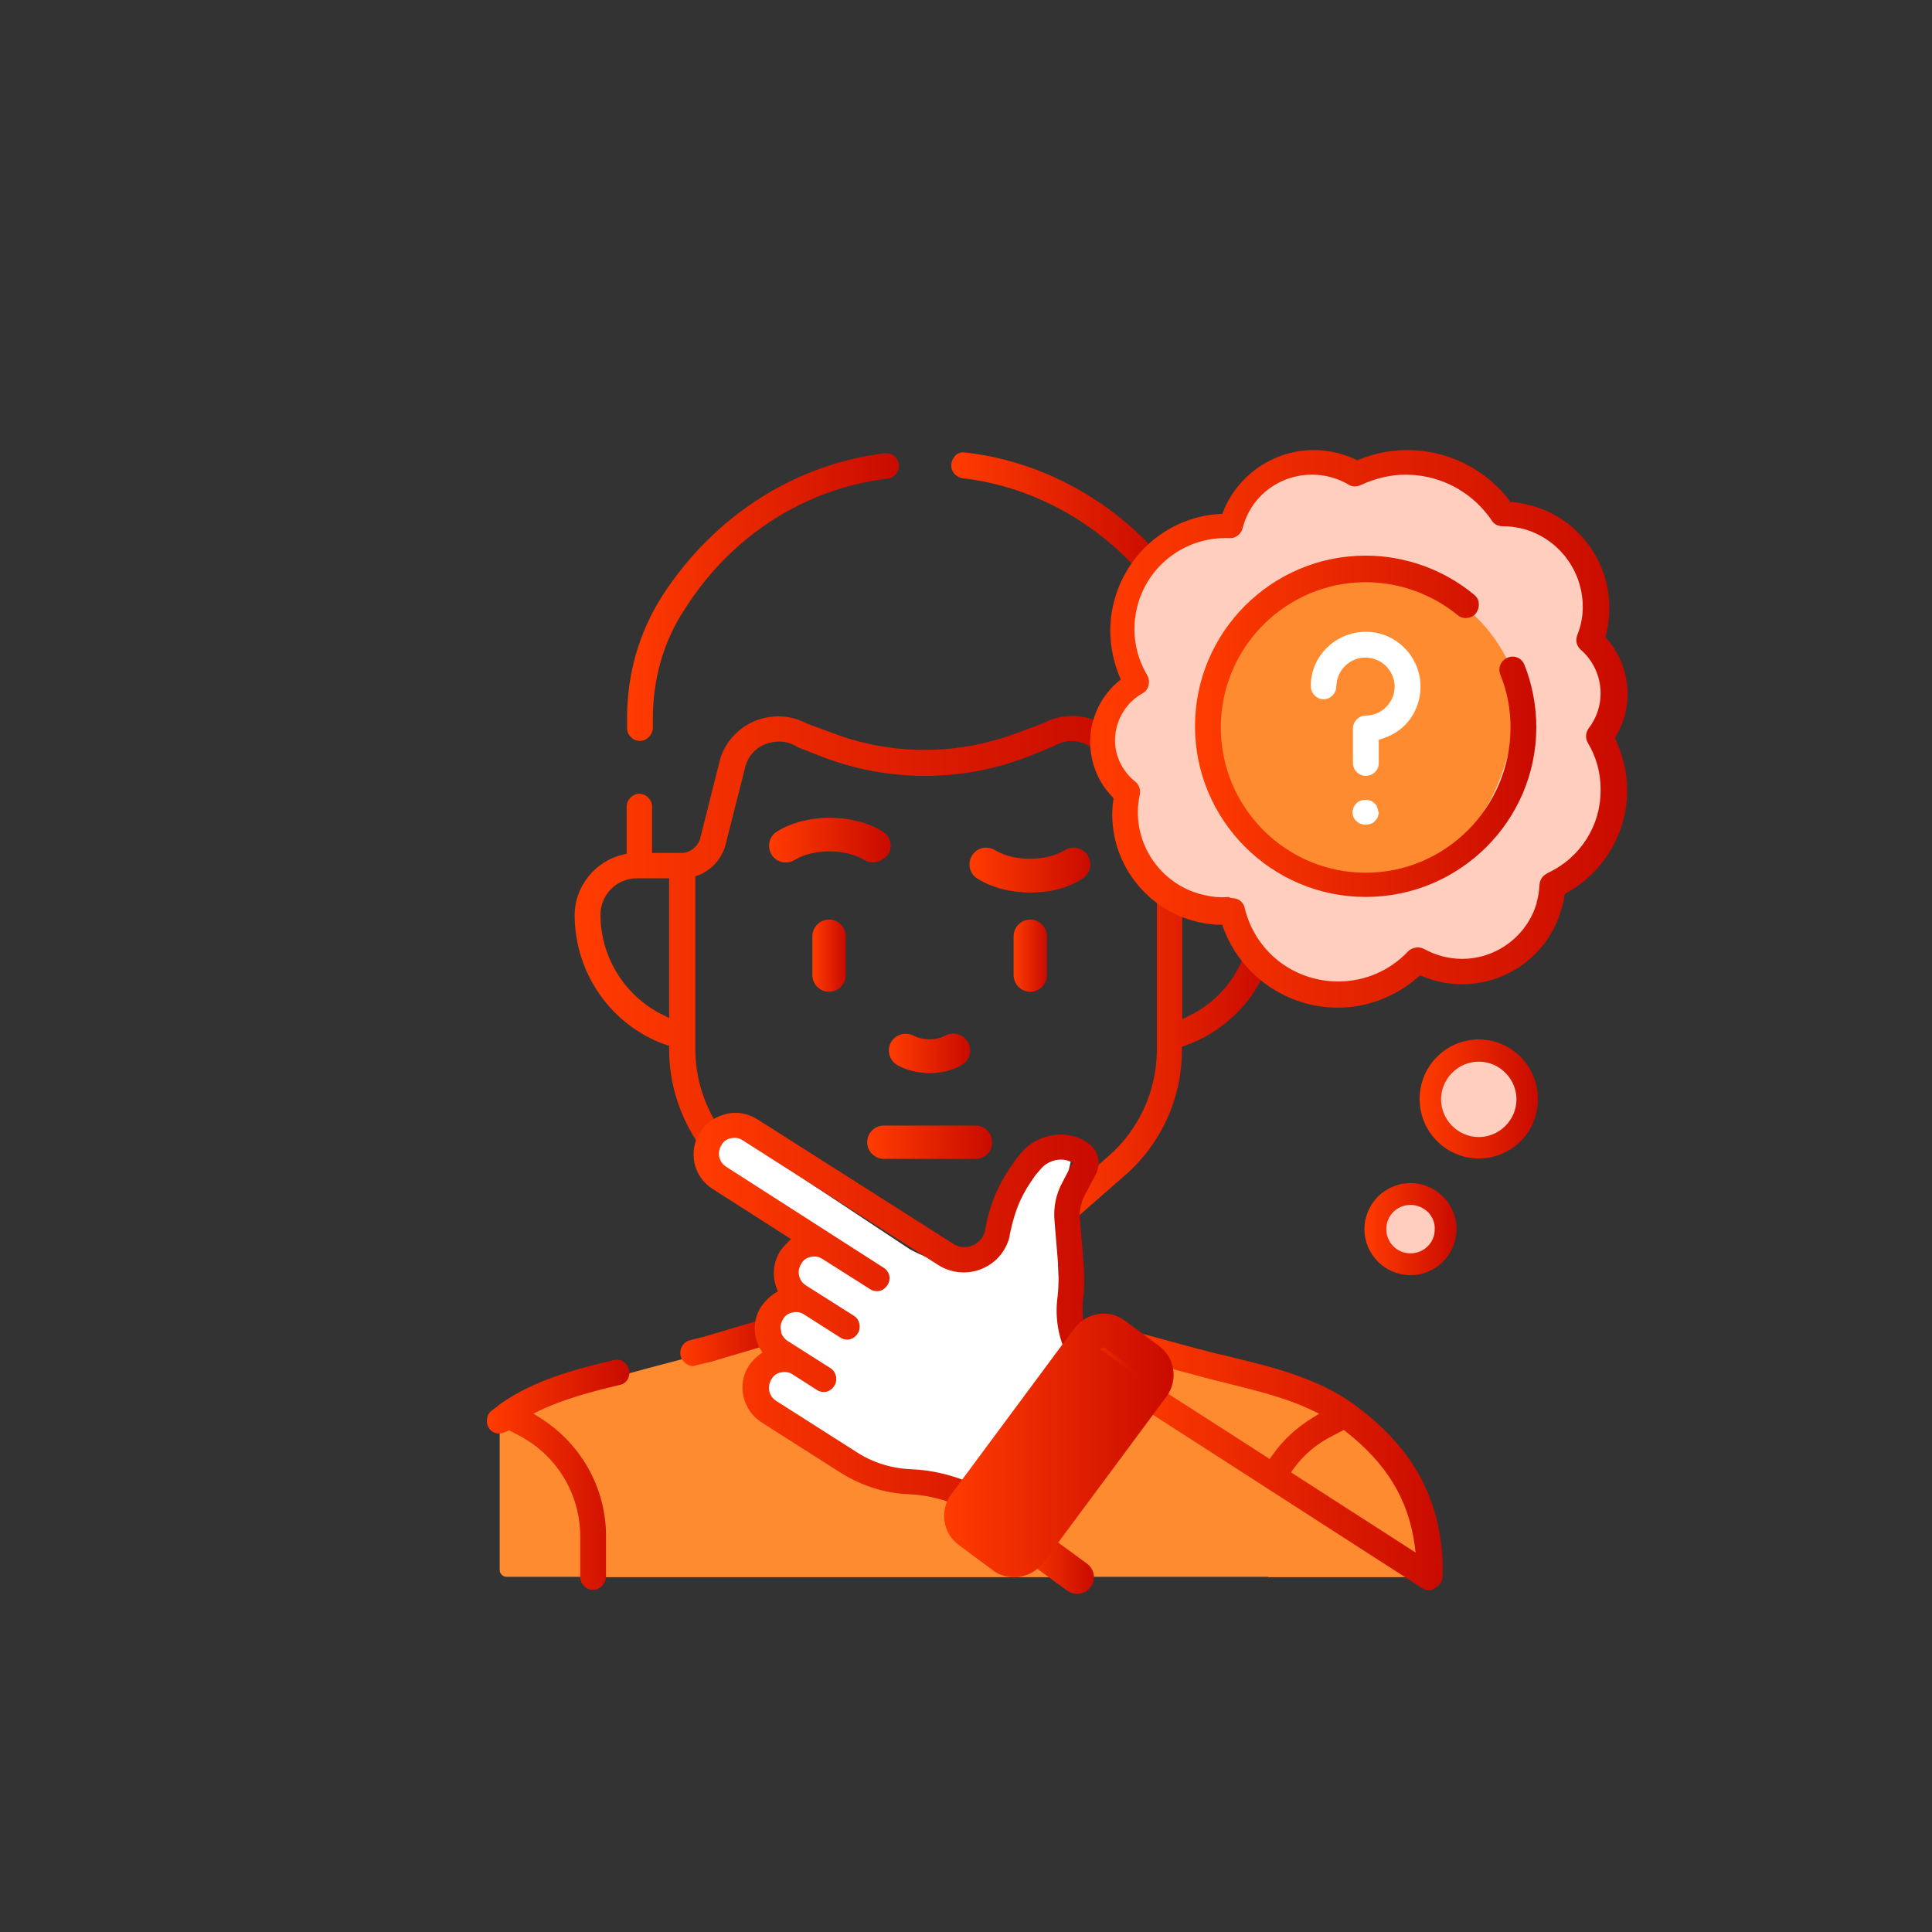 <?xml version="1.0" encoding="utf-8"?>
<!-- Generator: Adobe Illustrator 27.9.3, SVG Export Plug-In . SVG Version: 9.03 Build 53313)  -->
<svg version="1.1" id="Capa_1" xmlns="http://www.w3.org/2000/svg" xmlns:xlink="http://www.w3.org/1999/xlink" x="0px" y="0px"
	 viewBox="0 0 486.8 486.8" style="enable-background:new 0 0 486.8 486.8;" xml:space="preserve">
<rect x="0" y="0" width="486.8" height="486.8" fill="#333333" stroke="none"/>
<style type="text/css">
	.st0{fill:#FF8B30;}
	.st1{fill:#FFFFFF;}
	.st2{fill:url(#SVGID_1_);}
	.st3{fill:#FFCEBF;}
	.st4{fill:url(#SVGID_00000100356623760274338830000016458811335103392149_);}
	.st5{fill:url(#SVGID_00000081617926698150899180000013307538703838541758_);}
	.st6{fill:url(#SVGID_00000173857783021874267410000003702977528318331046_);}
	.st7{fill:url(#SVGID_00000084521990721228771120000005200345802605876408_);}
	.st8{fill:url(#SVGID_00000054245010314814585160000016856444355889645193_);}
	.st9{fill:url(#SVGID_00000010286549127131732390000010949264418773133246_);}
	.st10{fill:url(#SVGID_00000181795899594011043450000011154172318281889182_);}
	.st11{fill:url(#SVGID_00000078045079397644639170000004292319151870539413_);}
	.st12{fill:url(#SVGID_00000122686227951426257840000002733579087657684106_);}
	.st13{fill:url(#SVGID_00000163031288396724704280000004873149312929942936_);}
	.st14{fill:url(#SVGID_00000036222601056492953390000008265823645708569249_);}
	.st15{fill:url(#SVGID_00000049921056699628980660000006550986490247158696_);}
	.st16{fill:url(#SVGID_00000098908853352483646950000010247758130314803615_);}
	.st17{fill:url(#SVGID_00000183950938283943935760000012466585732319126162_);}
	.st18{fill:url(#SVGID_00000181085524138559162460000008035498646428096394_);}
	.st19{fill:url(#SVGID_00000088108058807824253910000003475983386179212674_);}
	.st20{fill:url(#SVGID_00000116957253026655902250000015031956358445152642_);}
	.st21{fill:url(#SVGID_00000090260097714767122490000005884418683657394104_);}
	.st22{fill:url(#SVGID_00000109746705191029112320000017512353735547037095_);}
	.st23{fill:url(#SVGID_00000173151828918166132650000005403833491293331869_);}
</style>
<path class="st0" d="M339.4,357.1c-0.2-0.2-0.4-0.3-0.6-0.5c-0.1-0.1-0.3-0.2-0.4-0.3c-10.4-7.3-23.5-9.4-35.6-12.5
	c-4.8-1.2-18.8-4.6-23.6-5.9l-14.3,6.2l-70.9-7l-16.1,3.8c-4.9,1.3-9.7,2.5-14.5,3.8c-11.4,3.1-23.2,6.3-33.6,10.6l-0.2-0.1
	c-0.7,0.4-1.3,0.9-1.9,1.3c-0.3,0.3-0.7,0.6-1.1,0.9c-0.5,0.3-0.7,0.8-0.7,1.3v36.9c0,0.9,0.8,1.7,1.7,1.7h23.3l0.2,0.1h120.1
	l0.3-0.1h48.1v0.1h38.8c0.9,0,1.7-0.8,1.7-1.7V394C359.4,378,352.5,366.6,339.4,357.1z"/>
<g>
	<path class="st1" d="M281,353.2l-2.1,2.6l-22.7,28.1l-8.1-5.2c-2.8-1.8-5.9-3.2-9.1-4.2s-6.5-1.6-9.9-1.7
		c-5.5-0.2-10.9-1.9-15.5-4.8l-20.1-12.8c-2.1-1.4-3.3-3.7-3.3-6c0-0.1,0-0.2,0-0.2s1-2.1,1.5-3c0.1-0.2,2.6-1.7,3.6-2.2
		c1,0.5,3.7-2,5.9-0.6l-4.6-2.9c-2.1-1.4-3.3-3.8-3.3-6.2c0-0.1,0,0.1,0,0c0.2-1.2,3-1.6,3.5-2.6c0.1-0.2-0.2-0.3,0.8-0.7
		c0,0,4.4-3.9,6.6-2.5l-2.9-1.9c-2.1-1.4-3.3-3.7-3.3-6c0-0.1,0-0.2,0-0.2c0-1,1.6-1.7,2.1-2.6c0.1-0.2,1.4-1.6,2.4-2.1
		c0,0,4.4-2.4,6.5-1l-28-17.8c-2.1-1.4-3.3-3.7-3.3-6c0-1.1,0.3-2.2,0.8-3.3c2.8-2.5,4.6-3.2,5.8-2.4l45,29.8
		c13.5,7.2,19.2,1.8,19.2,1.7c0.1-0.5,1.6-3,1.7-3.4c0.4-0.7,0.7-1.5,0.9-2.4v-0.1c0.3-1.3,0.5-2.4,0.8-3.5
		c1.4-5.1,3.2-8.5,6.2-12.7c0.6-0.8,1.6-2.2,2.8-3.1c0.9-0.7,1.9-1.2,2.9-1.6c3.6,0,6,0.1,6.5,0.4c0.3,0.2-4.2,16.5-4,19.2
		c0,0,0.8,21.6,0.9,23.2c0.6,6.9,3.1,10.5,9.1,14.3L281,353.2z"/>
</g>
<linearGradient id="SVGID_1_" gradientUnits="userSpaceOnUse" x1="268" y1="701.528" x2="290.184" y2="701.528" gradientTransform="matrix(1 0 0 1 0 -354.614)">
	<stop  offset="0" style="stop-color:#FF3C00"/>
	<stop  offset="1" style="stop-color:#C90B00"/>
</linearGradient>
<path class="st2" d="M289.2,350.9l-4.6,6.2c0.1-1.7-0.7-3.4-2.2-4.5l-9.1-6.7c-1.6-1.2-3.6-1.4-5.3-0.7l4.8-6.5
	c1.6-2.2,4.7-2.6,6.9-1l8.4,6.2C290.4,345.6,290.9,348.7,289.2,350.9z"/>
<g>
	<g>
		<path class="st3" d="M381,130.9c-0.5-0.1-1-0.1-1.5-0.1s-1-0.3-1.4-0.7c-0.5-0.7-1-1.4-1.6-2.1c-5.3-6.2-13.3-10.2-22.2-10.2
			c-4.3,0-8.4,0.9-12,2.6c-0.5,0.2-1.1,0.2-1.5-0.1c-1.4-0.7-2.8-1.3-4.4-1.8c-1.8-0.5-3.7-0.8-5.7-0.8c-9.5,0-17.5,6.2-20.3,14.8
			c-0.2,0.7-0.9,1.2-1.6,1.2c-12,0-22.8,8.2-25.5,20.4c-1.4,6.2-0.4,12.4,2.3,17.6c0.4,0.8,0.2,1.7-0.5,2.2
			c-3.4,2.3-5.9,5.8-6.9,10.1c-1.4,6.1,0.8,12.2,5.2,16c0.4,0.4,0.6,1,0.5,1.6c-0.7,3.7-0.5,7.3,0.5,10.7
			c11.3,14.6,33.9,18.4,46.8,18.4c36.7,0,59.9-19,59.9-55.7C391,166.2,391,142.5,381,130.9z"/>
		<path class="st3" d="M403.5,185.8c-0.4,0.5-0.4,1.2-0.1,1.7c2,3.7,3.2,7.9,3.2,12.4c0,9.9-5.5,18.5-13.7,22.9
			c-0.2,0.1-0.6,0.3-1,0.5c-0.5,0.3-0.9,0.8-0.9,1.3c-0.1,1.5-0.4,2.9-0.8,4.3l0,0c-2.8,9.5-11.5,16.4-21.9,16.4
			c-3.6,0-7.1-0.9-10.1-2.4c-0.6-0.3-1.4-0.2-1.9,0.3c-4.9,4.8-11.7,7.7-19.1,7.7c-12.5,0-23-8.3-26.4-19.6
			c-0.2-0.7-0.9-1.2-1.7-1.2c-2.2,0.1-4.4-0.1-6.6-0.6c-9.1-2-15.9-8.9-18.2-17.3c10.2,6.3,22.2,9.9,35,9.9
			c36.8,0,66.7-30.2,66.5-66.9c-0.1-8.6-1.8-16.9-4.8-24.4c1.2,0.1,2.3,0.3,3.5,0.6c10.1,2.6,17.6,11.8,17.6,22.7
			c0,2.6-0.4,5-1.2,7.3c-0.2,0.6,0,1.3,0.4,1.7c3.3,3.2,5.3,7.7,5.3,12.6C406.6,179.5,405.5,183,403.5,185.8z"/>
		<path class="st0" d="M382.9,175c-5.9,46.8-30.4,46.2-51.9,46.2c-15.5-5.4-26.6-20.1-26.6-37.4c0-21.9,17.8-39.6,39.7-39.6
			C363.1,144.2,378.9,157.4,382.9,175z"/>
	</g>
	<path class="st3" d="M381.9,276.7c0,6.3-7.5,9.1-13.9,9.1c-3,0-5.3-3-7.4-6c-0.2-0.8-0.3-1.7-0.3-2.5c0-6.7,5.5-12.2,12.2-12.2
		c2.3,0,4.4,0.6,6.2,1.7C381.9,270.6,381.9,275.1,381.9,276.7z"/>
	<path class="st3" d="M384.8,277.2c0,6.7-5.5,12.2-12.2,12.2c-5.9,0-10.8-4.1-11.9-9.6c2,1.9,4.7,3,7.7,3c6.3,0,11.4-5.1,11.4-11.4
		c0-1.6-0.4-3.2-1-4.6C382.4,268.9,384.8,272.8,384.8,277.2z"/>
	<path class="st3" d="M361.9,308.8c0,4.3-4.3,7.2-8.7,7.2c-2.3,0-4.1-1.2-6.6-5.1c-0.1-0.4-0.1-0.8-0.1-1.2c0-4.9,4-8.8,8.9-8.8
		c1.4,0,2.7,0.3,3.9,0.9C361.9,304.8,361.9,307.4,361.9,308.8z"/>
	<path class="st3" d="M364.3,309.8c0,4.9-4,8.8-8.9,8.8c-4.5,0-8.2-3.3-8.8-7.7c1.4,1.6,3.5,2.5,5.8,2.5c4.3,0,7.9-3.5,7.9-7.8
		c0-1.4-0.4-2.7-1-3.8C362.3,303.3,364.3,306.3,364.3,309.8z"/>
</g>
<linearGradient id="SVGID_00000063607824243550734590000017572384288565618612_" gradientUnits="userSpaceOnUse" x1="239.678" y1="358.752" x2="292.187" y2="358.752" gradientTransform="matrix(1 0 0 -1 0 487.89)">
	<stop  offset="0" style="stop-color:#FF3C00"/>
	<stop  offset="1" style="stop-color:#C90B00"/>
</linearGradient>
<path style="fill:url(#SVGID_00000063607824243550734590000017572384288565618612_);" d="M239.7,116.9c-0.2,1.7,1,3.3,2.8,3.6
	c16.5,1.9,32.1,10,43.8,22.7c0.6,0.7,1.5,1.1,2.4,1.1c0.8,0,1.6-0.3,2.2-0.9c0.7-0.6,1-1.4,1.1-2.3c0-0.9-0.3-1.7-0.9-2.3
	c-12.7-13.9-29.7-22.7-47.9-24.8c-0.9-0.1-1.7,0.1-2.4,0.7C240.2,115.3,239.8,116.1,239.7,116.9z"/>
<linearGradient id="SVGID_00000077294493352981111890000017352861148365953431_" gradientUnits="userSpaceOnUse" x1="157.9" y1="337.44" x2="226.624" y2="337.44" gradientTransform="matrix(1 0 0 -1 0 487.89)">
	<stop  offset="0" style="stop-color:#FF3C00"/>
	<stop  offset="1" style="stop-color:#C90B00"/>
</linearGradient>
<path style="fill:url(#SVGID_00000077294493352981111890000017352861148365953431_);" d="M223.6,120.6c0.9-0.1,1.6-0.5,2.2-1.2
	c0.5-0.7,0.8-1.5,0.7-2.3c-0.1-0.9-0.5-1.6-1.2-2.2c-0.6-0.5-1.3-0.7-2-0.7c-0.1,0-0.3,0-0.4,0c-22.7,2.8-43.1,15.9-56,35.9
	c-5.9,9.2-8.9,19.8-8.9,30.9v2.5c0,1.7,1.5,3.2,3.2,3.2s3.2-1.5,3.3-3.2V181c0-9.9,2.7-19.4,7.9-27.3
	C184,135.2,202.7,123.1,223.6,120.6z"/>
<linearGradient id="SVGID_00000074435567525714712680000015750419153448792758_" gradientUnits="userSpaceOnUse" x1="266.203" y1="222.49" x2="319.911" y2="222.49" gradientTransform="matrix(1 0 0 -1 0 487.89)">
	<stop  offset="0" style="stop-color:#FF3C00"/>
	<stop  offset="1" style="stop-color:#C90B00"/>
</linearGradient>
<path style="fill:url(#SVGID_00000074435567525714712680000015750419153448792758_);" d="M279.3,291.3l-12,10.5
	c-1.3,1.2-1.5,3.2-0.3,4.6c0.6,0.6,1.5,1,2.4,1c0.8,0,1.5-0.3,2-0.7l12-10.5c9.1-7.9,14.4-19.4,14.4-31.5v-1l0.7-0.2
	c9.7-3.4,17.3-10.8,21-20.4c0.3-0.8,0.3-1.7,0-2.5s-1-1.4-1.8-1.7l0,0c-0.8-0.3-1.7-0.3-2.5,0s-1.4,1-1.7,1.8
	c-2.6,6.8-7.6,12.3-14.2,15.4l-1.4,0.7v-30.2c0-1.7-1.5-3.2-3.2-3.2s-3.2,1.5-3.2,3.2v34.2c0,0.2,0,0.4,0,0.7v0.1v3.1
	C291.4,274.9,287,284.6,279.3,291.3z"/>
<linearGradient id="SVGID_00000005247408682148945940000017871735772281576864_" gradientUnits="userSpaceOnUse" x1="144.8" y1="252.646" x2="280.603" y2="252.646" gradientTransform="matrix(1 0 0 -1 0 487.89)">
	<stop  offset="0" style="stop-color:#FF3C00"/>
	<stop  offset="1" style="stop-color:#C90B00"/>
</linearGradient>
<path style="fill:url(#SVGID_00000005247408682148945940000017871735772281576864_);" d="M265.3,188.1c0,0,0.1,0,0.1-0.1l0.9-0.4
	c2.8-1.4,6.2-1.1,8.8,0.8c0.7,0.5,1.6,0.6,2.4,0.5c0.9-0.2,1.6-0.6,2.1-1.3c1-1.5,0.6-3.5-0.8-4.5c-4.4-3.1-10.4-3.6-15.2-1.2
	l-0.9,0.4l-6.2,2.3c-15.2,5.8-31.9,5.8-47,0l-6.2-2.3l-0.6-0.3c-3.9-1.9-8.5-2-12.6-0.3c-4,1.7-7.1,5-8.5,9.1c0,0.1-0.1,0.2-0.1,0.3
	l-5.2,20.6c-0.8,1.9-2.6,3.2-4.5,3.2h-7.5v-11.7c0-1.7-1.5-3.2-3.2-3.2s-3.2,1.5-3.2,3.2v11.9l-0.8,0.2c-7.1,1.6-12.3,8-12.3,15.3
	c0,14.7,9.3,27.9,23.1,32.7l0.7,0.2v1c0,8.6,2.7,17,7.7,24.2c0.6,0.9,1.6,1.4,2.7,1.4c0.6,0,1.3-0.3,1.9-0.7c1.4-1,1.8-3.1,0.8-4.5
	c-4.2-6.1-6.5-13.2-6.5-20.5v-3.2c0-0.2,0-0.5,0-0.7v-0.1v-39.6l0.6-0.2c3.2-1.2,5.7-3.8,6.8-7c0-0.1,0.1-0.2,0.1-0.3l5.2-20.5
	c0.8-2.5,2.5-4.3,4.9-5.3c2.5-0.9,5-0.9,7.2,0.2l0.7,0.4c0.1,0,0.1,0,0.1,0.1l0,0l6.4,2.5c16.7,6.4,35,6.4,51.7,0L265.3,188.1z
	 M168.6,256.5l-1.4-0.7c-9.6-4.6-15.9-14.5-15.9-25.3c0-5.1,4.1-9.2,9.2-9.2h8.1L168.6,256.5L168.6,256.5z"/>
<linearGradient id="SVGID_00000044158778510763235560000004752347741104406153_" gradientUnits="userSpaceOnUse" x1="171.263" y1="149.69" x2="196.721" y2="149.69" gradientTransform="matrix(1 0 0 -1 0 487.89)">
	<stop  offset="0" style="stop-color:#FF3C00"/>
	<stop  offset="1" style="stop-color:#C90B00"/>
</linearGradient>
<path style="fill:url(#SVGID_00000044158778510763235560000004752347741104406153_);" d="M195,332.6c-0.5-0.2-1-0.4-1.5-0.4
	c-0.3,0-0.6,0-0.9,0.1l-15.2,4.5l-3.6,0.9c-1.7,0.5-2.7,2.2-2.3,4c0.4,1.4,1.7,2.5,3.1,2.5c0.2,0,0.5-0.1,0.8-0.2l3.8-0.9l15.2-4.5
	c0.9-0.3,1.6-0.9,2-1.7c0.4-0.8,0.5-1.6,0.2-2.4l0,0C196.4,333.7,195.8,333,195,332.6z"/>
<linearGradient id="SVGID_00000080910717725889666150000010841980768234750131_" gradientUnits="userSpaceOnUse" x1="122.581" y1="116.288" x2="158.493" y2="116.288" gradientTransform="matrix(1 0 0 -1 0 487.89)">
	<stop  offset="0" style="stop-color:#FF3C00"/>
	<stop  offset="1" style="stop-color:#C90B00"/>
</linearGradient>
<path style="fill:url(#SVGID_00000080910717725889666150000010841980768234750131_);" d="M158.5,345.1c-0.2-0.8-0.7-1.5-1.4-2
	s-1.6-0.6-2.5-0.4l0,0c-10.1,2.4-19.9,5.1-28.2,10.8l-0.1,0.1c-0.3,0.2-0.7,0.4-0.9,0.7l-0.1,0.1l-0.3,0.2c-0.3,0.2-0.7,0.5-1.1,0.8
	c-0.7,0.5-1.1,1.3-1.2,2.2c-0.1,0.9,0.1,1.7,0.6,2.4c0.6,0.8,1.5,1.2,2.5,1.2c0.6,0,1.2-0.2,2-0.6l0.5-0.2l2.1,1.1
	c9.8,5,15.8,14.8,15.8,25.7v10.2c0,1.7,1.5,3.2,3.2,3.2c1.8,0,3.2-1.5,3.3-3.3v-10.2c0-12.2-6.3-23.4-16.7-29.9l-1.6-1l1.6-0.8
	c6.3-3,13.6-4.9,20-6.4C157.9,348.7,158.9,346.9,158.5,345.1z"/>
<linearGradient id="SVGID_00000097462448028888141400000015940645303998912424_" gradientUnits="userSpaceOnUse" x1="357.7" y1="210.99" x2="387.585" y2="210.99" gradientTransform="matrix(1 0 0 -1 0 487.89)">
	<stop  offset="0" style="stop-color:#FF3C00"/>
	<stop  offset="1" style="stop-color:#C90B00"/>
</linearGradient>
<path style="fill:url(#SVGID_00000097462448028888141400000015940645303998912424_);" d="M372.6,261.9c-8.2,0-14.9,6.7-14.9,15
	s6.7,15,14.9,15c4,0,7.8-1.6,10.6-4.4c2.8-2.8,4.3-6.6,4.3-10.6C387.5,268.6,380.8,261.9,372.6,261.9z M372.6,286.5
	c-5.2,0-9.5-4.3-9.5-9.5s4.3-9.5,9.5-9.5s9.5,4.3,9.5,9.5S377.8,286.5,372.6,286.5z"/>
<linearGradient id="SVGID_00000063626474901881658380000005223548387792656826_" gradientUnits="userSpaceOnUse" x1="343.8" y1="178.19" x2="367" y2="178.19" gradientTransform="matrix(1 0 0 -1 0 487.89)">
	<stop  offset="0" style="stop-color:#FF3C00"/>
	<stop  offset="1" style="stop-color:#C90B00"/>
</linearGradient>
<path style="fill:url(#SVGID_00000063626474901881658380000005223548387792656826_);" d="M355.4,298.1c-6.4,0-11.6,5.2-11.6,11.6
	s5.2,11.6,11.6,11.6s11.6-5.2,11.6-11.6S361.8,298.1,355.4,298.1z M355.4,315.8c-3.4,0-6.1-2.7-6.1-6.1s2.7-6.1,6.1-6.1
	c1.7,0,3.3,0.7,4.5,1.9c1.1,1.2,1.7,2.7,1.6,4.3C361.5,313.1,358.8,315.8,355.4,315.8z"/>
<linearGradient id="SVGID_00000080175460234138789720000015792737506905904303_" gradientUnits="userSpaceOnUse" x1="274.697" y1="304.24" x2="410.1" y2="304.24" gradientTransform="matrix(1 0 0 -1 0 487.89)">
	<stop  offset="0" style="stop-color:#FF3C00"/>
	<stop  offset="1" style="stop-color:#C90B00"/>
</linearGradient>
<path style="fill:url(#SVGID_00000080175460234138789720000015792737506905904303_);" d="M410,199.1c0-4.2-1-8.6-2.9-12.7l-0.2-0.5
	l0.3-0.5c1.9-3.1,2.9-6.7,2.9-10.5c0-5.2-1.9-10.2-5.2-13.9l-0.4-0.4l0.1-0.5c0.6-2.2,0.9-4.5,0.9-6.9c0-12.2-8.2-22.9-20-25.9
	c-1.6-0.4-3.1-0.7-4.5-0.8h-0.5l-0.3-0.5c-0.2-0.3-0.4-0.5-0.6-0.8c-0.1-0.2-0.3-0.3-0.4-0.5c-6.2-7.2-15.2-11.3-24.6-11.3
	c-4.1,0-8.2,0.8-12.2,2.4L342,116l-0.4-0.2c-3.3-1.6-7-2.4-10.6-2.4c-10,0-19.1,6.2-22.8,15.5l-0.2,0.6h-0.6
	c-13,0.7-24,10.1-26.9,22.9c-1.4,6-0.8,12.2,1.6,18.1l0.3,0.7l-0.6,0.5c-3.3,2.8-5.6,6.5-6.6,10.8c-1.5,6.6,0.4,13.5,5.1,18.3
	l0.3,0.4l-0.1,0.5c-1.9,14,7.4,27.4,21.3,30.6c2.2,0.5,3.9,0.7,5.5,0.7h0.7l0.2,0.7c4.4,12.1,16,20.2,28.9,20.2
	c7.3,0,14.5-2.7,20.2-7.7l0.5-0.4l0.6,0.2c3.2,1.3,6.5,2,10,2c11.5,0,21.7-7.6,24.9-18.5l0,0l0.1-0.3c0.4-1.1,0.6-2.3,0.8-3.5
	l0.1-0.5l0.4-0.2C404.1,219.8,410,209.9,410,199.1z M390.1,219.9c-0.1,0.1-0.2,0.1-0.3,0.2c-1.1,0.5-1.8,1.6-1.9,2.8
	c-0.1,1.7-0.3,3.1-0.7,4.4v0.2c-2.4,8.3-10.1,14.1-18.8,14.1c-3.4,0-6.7-0.9-9.6-2.5c-1.3-0.7-3-0.4-4,0.6
	c-4.6,4.9-10.9,7.6-17.6,7.6c-11.3,0-21-7.6-23.6-18.6c-0.3-1.4-1.6-2.4-3.1-2.4c-0.2,0-0.5,0-0.9-0.3c-2.1,0.2-4.2,0-6.3-0.5
	c-11.4-2.6-18.6-14-16.1-25.3c0.2-1.3-0.2-2.5-1.1-3.2c-4.1-3.3-6-8.4-4.8-13.5c0.9-3.8,3.3-7,6.6-8.8c0.8-0.5,1.3-1.1,1.5-2
	s0.1-1.8-0.3-2.5c-3-5-4-10.9-2.7-16.7c2.4-10.9,12.3-18.4,23.4-17.9c1.5,0.1,2.9-1,3.3-2.5c2-8,9.2-13.5,17.5-13.5
	c3.3,0,6.5,0.9,9.2,2.5c0.9,0.6,2,0.6,3.1,0.1c3.7-1.7,7.5-2.6,11.3-2.6c7.6,0,14.8,3.3,19.8,9.1c0.7,0.8,1.4,1.7,1.9,2.5
	c0.6,0.9,1.6,1.4,2.7,1.4c1.7,0,3.4,0.2,5,0.6c8.9,2.3,15.2,10.4,15.2,19.7c0,2.4-0.4,4.7-1.4,7.2c-0.5,1.4-0.1,2.7,0.9,3.6
	c3.2,2.8,5,6.8,5,11c0,3.1-1,6.2-3,8.8c-0.8,1.1-0.9,2.5-0.2,3.7c2.2,3.7,3.2,7.6,3.2,11.7C403.4,208,398.2,216.1,390.1,219.9z"/>
<linearGradient id="SVGID_00000166639849500018444490000012761040012781179815_" gradientUnits="userSpaceOnUse" x1="301.1" y1="304.89" x2="387.1" y2="304.89" gradientTransform="matrix(1 0 0 -1 0 487.89)">
	<stop  offset="0" style="stop-color:#FF3C00"/>
	<stop  offset="1" style="stop-color:#C90B00"/>
</linearGradient>
<path style="fill:url(#SVGID_00000166639849500018444490000012761040012781179815_);" d="M371.5,149.9c-7.7-6.4-17.5-9.9-27.4-9.9
	c-23.7,0-43,19.3-43,43s19.3,43,43,43s43-19.2,43-42.8c0-5.2-1-10.7-3-15.7c-0.7-1.7-2.5-2.5-4.2-1.8s-2.5,2.5-1.9,4.2
	c1.7,4.1,2.6,8.6,2.6,13.4c0,20.2-16.4,36.6-36.5,36.6s-36.5-16.4-36.5-36.6s16.4-36.6,36.5-36.6c8.5,0,16.7,3,23.2,8.3
	c0.7,0.6,1.5,0.8,2.4,0.7s1.7-0.5,2.2-1.2s0.8-1.5,0.7-2.4C372.6,151.2,372.1,150.4,371.5,149.9z"/>
<path class="st1" d="M344.1,195.5c1.8,0,3.3-1.4,3.3-3.2v-5.9l0.7-0.2c2.4-0.8,4.5-2,6.1-3.7c2.6-2.8,3.9-6.4,3.7-10.3
	c-0.4-7.1-6.3-12.9-13.5-13h-0.3c-6.9,0-12.8,5.1-13.7,11.8c-0.1,0.6-0.1,1.3-0.1,2c0,1.7,1.5,3.2,3.2,3.2s3.2-1.5,3.2-3.2
	c0-0.2,0-0.4,0.1-0.6c0-0.1,0-0.2,0-0.3V172c0.5-3.6,3.6-6.3,7.2-6.3c0.1,0,0.1,0,0.2,0c3.9,0.1,6.9,3.1,7.2,6.9
	c0.1,2-0.6,3.9-2,5.4s-3.3,2.3-5.3,2.3c-1.7,0-3.2,1.5-3.2,3.2v8.8C340.9,194,342.4,195.5,344.1,195.5z"/>
<path class="st1" d="M347.3,204.4l-0.1-0.2V204c0-0.1,0-0.1-0.1-0.3l-0.1-0.3c0-0.1-0.1-0.2-0.1-0.3l-0.2-0.3l0,0
	c0-0.1-0.2-0.2-0.3-0.3c-0.1-0.1-0.1-0.1-0.2-0.2c-0.1-0.1-0.3-0.2-0.4-0.3s-0.1-0.1-0.3-0.2c-0.1,0-0.2-0.1-0.3-0.1
	c-0.1,0-0.3-0.1-0.4-0.1c-0.5-0.1-0.9-0.1-1.3,0h-0.2c-0.1,0-0.1,0-0.3,0.1l-0.3,0.1c-0.1,0-0.2,0.1-0.3,0.1l-0.3,0.2
	c-0.1,0-0.2,0.2-0.3,0.3c-0.1,0.1-0.1,0.1-0.2,0.2c-0.1,0.1-0.2,0.3-0.3,0.4c-0.1,0.1-0.1,0.1-0.2,0.3c0,0.1,0,0.2-0.1,0.3
	c0,0.2-0.1,0.3-0.1,0.5l-0.1,0.1c0,0,0,0.2,0,0.4s0,0.3,0,0.5l0.1,0.2v0.2c0,0.1,0,0.1,0.1,0.3v0.1l0.1,0.1c0,0.1,0.1,0.2,0.1,0.2
	l0.2,0.3c0,0.1,0.2,0.2,0.3,0.3c0.1,0.1,0.1,0.1,0.2,0.2c0.1,0.1,0.3,0.2,0.4,0.3s0.1,0.1,0.3,0.2c0.1,0,0.2,0.1,0.3,0.1
	c0.2,0,0.3,0.1,0.5,0.1l0.1,0.1c0,0,0.2,0,0.4,0c0.2,0,0.4,0,0.6,0l0.2-0.1h0.2c0.1,0,0.1,0,0.3-0.1l0.3-0.1c0.1,0,0.2-0.1,0.3-0.1
	l0.3-0.2c0.1,0,0.2-0.2,0.3-0.3c0.1-0.1,0.1-0.1,0.2-0.2c0.1-0.1,0.2-0.3,0.3-0.4c0,0,0.1-0.1,0.2-0.3c0-0.1,0.1-0.2,0.1-0.3
	c0-0.2,0.1-0.3,0.1-0.5l0.1-0.1c0,0,0-0.2,0-0.4C347.3,204.6,347.3,204.6,347.3,204.4z"/>
<g>
	
		<linearGradient id="SVGID_00000108269502685568646910000011084688910091728257_" gradientUnits="userSpaceOnUse" x1="223.972" y1="620.028" x2="244.528" y2="620.028" gradientTransform="matrix(1 0 0 1 0 -354.614)">
		<stop  offset="0" style="stop-color:#FF3C00"/>
		<stop  offset="1" style="stop-color:#C90B00"/>
	</linearGradient>
	<path style="fill:url(#SVGID_00000108269502685568646910000011084688910091728257_);" d="M234.3,270.4c-2.7,0-5.5-0.6-8-1.9
		c-2.1-1.1-2.9-3.6-1.9-5.7c1.1-2.1,3.6-2.9,5.7-1.9c2.6,1.3,5.7,1.3,8.2,0c2.1-1.1,4.6-0.2,5.7,1.9c1.1,2.1,0.2,4.6-1.9,5.7
		C239.7,269.8,237,270.4,234.3,270.4z"/>
	
		<linearGradient id="SVGID_00000036223119894194268670000015632306029034154426_" gradientUnits="userSpaceOnUse" x1="218.5" y1="642.414" x2="250.032" y2="642.414" gradientTransform="matrix(1 0 0 1 0 -354.614)">
		<stop  offset="0" style="stop-color:#FF3C00"/>
		<stop  offset="1" style="stop-color:#C90B00"/>
	</linearGradient>
	<path style="fill:url(#SVGID_00000036223119894194268670000015632306029034154426_);" d="M245.8,292h-23.1c-2.3,0-4.2-1.9-4.2-4.2
		c0-2.3,1.9-4.2,4.2-4.2h23.1c2.3,0,4.2,1.9,4.2,4.2S248.1,292,245.8,292z"/>
	
		<linearGradient id="SVGID_00000000917967860796342260000016655732755244894892_" gradientUnits="userSpaceOnUse" x1="193.62" y1="566.297" x2="224.191" y2="566.297" gradientTransform="matrix(1 0 0 1 0 -354.614)">
		<stop  offset="0" style="stop-color:#FF3C00"/>
		<stop  offset="1" style="stop-color:#C90B00"/>
	</linearGradient>
	<path style="fill:url(#SVGID_00000000917967860796342260000016655732755244894892_);" d="M220,217.3c-0.8,0-1.5-0.2-2.2-0.6
		c-4.7-2.9-12.9-2.9-17.6,0c-2,1.2-4.6,0.6-5.8-1.4s-0.6-4.6,1.4-5.8c7.4-4.6,19.1-4.6,26.6,0c2,1.2,2.6,3.8,1.4,5.8
		C222.8,216.5,221.4,217.3,220,217.3z"/>
	
		<linearGradient id="SVGID_00000058548648164690463410000007039786005694154932_" gradientUnits="userSpaceOnUse" x1="244.322" y1="573.856" x2="274.893" y2="573.856" gradientTransform="matrix(1 0 0 1 0 -354.614)">
		<stop  offset="0" style="stop-color:#FF3C00"/>
		<stop  offset="1" style="stop-color:#C90B00"/>
	</linearGradient>
	<path style="fill:url(#SVGID_00000058548648164690463410000007039786005694154932_);" d="M259.6,224.9c-4.8,0-9.6-1.2-13.3-3.5
		c-2-1.2-2.6-3.8-1.4-5.8c1.2-2,3.8-2.6,5.8-1.4c4.7,2.9,12.9,2.9,17.6,0c2-1.2,4.6-0.6,5.8,1.4c1.2,2,0.6,4.6-1.4,5.8
		C269.2,223.8,264.4,224.9,259.6,224.9z"/>
	
		<linearGradient id="SVGID_00000108279973073950921920000018210325375791791490_" gradientUnits="userSpaceOnUse" x1="255.372" y1="595.414" x2="263.844" y2="595.414" gradientTransform="matrix(1 0 0 1 0 -354.614)">
		<stop  offset="0" style="stop-color:#FF3C00"/>
		<stop  offset="1" style="stop-color:#C90B00"/>
	</linearGradient>
	<path style="fill:url(#SVGID_00000108279973073950921920000018210325375791791490_);" d="M259.6,249.9c-2.3,0-4.2-1.9-4.2-4.2v-9.8
		c0-2.3,1.9-4.2,4.2-4.2s4.2,1.9,4.2,4.2v9.8C263.8,248,261.9,249.9,259.6,249.9z"/>
	
		<linearGradient id="SVGID_00000132060884081454163320000017740105570558547131_" gradientUnits="userSpaceOnUse" x1="204.669" y1="595.414" x2="213.141" y2="595.414" gradientTransform="matrix(1 0 0 1 0 -354.614)">
		<stop  offset="0" style="stop-color:#FF3C00"/>
		<stop  offset="1" style="stop-color:#C90B00"/>
	</linearGradient>
	<path style="fill:url(#SVGID_00000132060884081454163320000017740105570558547131_);" d="M208.9,249.9c-2.3,0-4.2-1.9-4.2-4.2v-9.8
		c0-2.3,1.9-4.2,4.2-4.2s4.2,1.9,4.2,4.2v9.8C213.1,248,211.2,249.9,208.9,249.9z"/>
</g>
<linearGradient id="SVGID_00000180357246409703580600000004379111810693255852_" gradientUnits="userSpaceOnUse" x1="257.037" y1="748.297" x2="275.642" y2="748.297" gradientTransform="matrix(1 0 0 1 0 -354.614)">
	<stop  offset="0" style="stop-color:#FF3C00"/>
	<stop  offset="1" style="stop-color:#C90B00"/>
</linearGradient>
<path style="fill:url(#SVGID_00000180357246409703580600000004379111810693255852_);" d="M271.4,401.6c-0.9,0-1.7-0.3-2.5-0.8
	l-10.1-7.4c-1.9-1.4-2.3-4-0.9-5.9s4-2.3,5.9-0.9l10.1,7.4c1.9,1.4,2.3,4,0.9,5.9C274,401,272.7,401.6,271.4,401.6z"/>
<linearGradient id="SVGID_00000092429665327988288710000015047336854922989247_" gradientUnits="userSpaceOnUse" x1="282" y1="119.79" x2="363.5" y2="119.79" gradientTransform="matrix(1 0 0 -1 0 487.89)">
	<stop  offset="0" style="stop-color:#FF3C00"/>
	<stop  offset="1" style="stop-color:#C90B00"/>
</linearGradient>
<path style="fill:url(#SVGID_00000092429665327988288710000015047336854922989247_);" d="M363.5,397v-3.6
	c-0.8-16.6-8-29.2-22.7-39.8c-8.9-6.3-19.6-9-29.9-11.5l-0.7-0.2c-2.2-0.5-4.4-1-6.6-1.6c-2.5-0.6-7.1-1.9-11.2-3
	c-2.2-0.6-4.4-1.2-6.3-1.7c-0.9-0.2-1.7-0.1-2.5,0.3c-0.7,0.4-1.3,1.1-1.5,2s-0.1,1.7,0.3,2.5c0.4,0.7,1.1,1.3,2,1.5
	c1.4,0.4,2.9,0.8,4.5,1.2l3.9,1.1c3.7,1,7.2,2,9.2,2.5c2.7,0.7,4.8,1.3,6.7,1.7l0.7,0.2c7.2,1.8,14.7,3.6,21.3,6.8l1.7,0.8l-1.6,1
	c-4,2.4-7.5,5.6-10.3,9.6l-0.6,0.8l-28.8-18.5c-0.5-0.3-1.2-0.5-1.8-0.5c-0.2,0-0.5,0-0.7,0.1c-0.9,0.2-1.6,0.7-2,1.4
	c-0.9,1.6-0.5,3.6,1,4.5l70.8,45.6c0.5,0.4,1.1,0.5,1.8,0.5c0.4,0,0.9-0.1,1.5-0.7l0.2-0.1C362.9,399.3,363.5,398.2,363.5,397z
	 M325.3,371l0.6-0.9c2.7-3.7,6.1-6.5,10.2-8.5l2.5-1.3l0.5,0.4c10.2,8,15.7,17,17.3,28.3l0.3,2.2L325.3,371z"/>
<linearGradient id="SVGID_00000146462852296830329990000005576184622054923175_" gradientUnits="userSpaceOnUse" x1="174.752" y1="157.64" x2="276.916" y2="157.64" gradientTransform="matrix(1 0 0 -1 0 487.89)">
	<stop  offset="0" style="stop-color:#FF3C00"/>
	<stop  offset="1" style="stop-color:#C90B00"/>
</linearGradient>
<path style="fill:url(#SVGID_00000146462852296830329990000005576184622054923175_);" d="M268.4,340.5c0.8,1.7,2.6,2.4,4.3,1.7
	c1.6-0.7,2.4-2.6,1.7-4.3c-1.4-3.3-1.9-6.9-1.5-10.4c0.4-2.9,0.4-6.3,0-10.9l-0.8-9.3c-0.2-2,0.2-4.1,1.2-6.1l2.8-5.3
	c1.1-2.1,0.9-4.7-0.5-6.5c-0.4-0.6-1-1.1-1.7-1.6c-4.5-2.9-10.3-2.5-14.8,0.9c-1.1,0.9-2.3,2.3-3.4,3.8c-4.2,5.9-6.1,10.3-7.5,17.4
	v0.2c-0.4,1.7-1.6,3.1-3.1,3.7c-1.6,0.7-3.4,0.6-4.9-0.4L190.8,282c-1.8-1.1-3.6-1.6-5.6-1.6c-0.8,0-1.5,0.1-2.3,0.3
	c-2.8,0.7-5.1,2.3-6.5,4.6c-1.5,2.3-2,5.1-1.4,7.8c0.6,2.7,2.2,5,4.6,6.5l19.7,12.6l-0.9,0.9c-0.8,0.8-1.4,1.5-1.8,2.1
	c-1.8,2.9-2.1,6.3-0.9,9.4l0.3,0.8l-0.7,0.4c-1.3,0.8-2.5,2-3.5,3.4c-2.1,3.2-2.2,7.4-0.2,10.8l0.5,0.8l-0.7,0.5
	c-1,0.7-1.9,1.7-2.7,2.8c-3.1,4.8-1.6,11.2,3.2,14.3l20.1,12.8c5.2,3.2,11.1,5.1,17.1,5.3c4.5,0.2,9,1.3,13.3,3.3
	c0.4,0.2,0.9,0.3,1.4,0.3c1.3,0,2.5-0.7,3.1-1.9c0.7-1.5,0.1-3.5-1.5-4.2c-5.2-2.3-10.5-3.6-15.8-3.8c-5-0.2-9.8-1.7-13.9-4.4
	L195.6,353c-1.9-1.2-2.4-3.6-1.2-5.5c0.5-0.9,1.3-1.5,2.4-1.7c1.3-0.3,2.3,0.1,2.9,0.5l6.1,3.9c0.7,0.5,1.5,0.6,2.3,0.5
	c0.9-0.2,1.6-0.7,2.1-1.5c0.4-0.5,0.5-1.1,0.5-1.8c0-1.1-0.6-2.2-1.5-2.7l-10.7-6.8c-1.9-1.2-2.4-3.6-1.2-5.5
	c0.5-0.9,1.3-1.5,2.4-1.7c1.3-0.3,2.3,0.1,2.9,0.5l9.1,5.8c0.7,0.5,1.5,0.6,2.3,0.5c0.9-0.2,1.6-0.7,2.1-1.5
	c0.4-0.5,0.5-1.1,0.5-1.8c0-1.1-0.6-2.2-1.5-2.7l-12-7.6c-1.9-1.2-2.4-3.6-1.2-5.5c0.5-0.9,1.3-1.5,2.4-1.7c1.3-0.3,2.3,0.1,2.9,0.5
	l12,7.6c0.7,0.5,1.5,0.6,2.3,0.5c0.9-0.2,1.6-0.7,2.1-1.5c0.5-0.7,0.6-1.5,0.5-2.3c-0.2-0.9-0.7-1.6-1.5-2.1L183,294
	c-1.9-1.2-2.4-3.6-1.2-5.5c0.5-0.9,1.3-1.5,2.4-1.7c1.3-0.3,2.3,0.1,2.9,0.5l49.4,31.5c3.2,2,7.3,2.4,10.9,0.9
	c3.6-1.5,6.1-4.5,7-8.2v-0.3c1.5-7.2,3.3-10.6,6.5-15.1c1-1.2,1.8-2.1,2.3-2.5c1.4-1.1,3.8-1.9,6-1.1l1.1,0.4l-2.6,5
	c-1.6,2.9-2.3,6.2-2,9.7l0.8,9.6c0.3,3.5,0.3,6.5,0,9.3C265.8,331.4,266.5,336.2,268.4,340.5z"/>
<linearGradient id="SVGID_00000100344179076803573430000010021635937739042480_" gradientUnits="userSpaceOnUse" x1="237.892" y1="123.7" x2="295.708" y2="123.7" gradientTransform="matrix(1 0 0 -1 0 487.89)">
	<stop  offset="0" style="stop-color:#FF3C00"/>
	<stop  offset="1" style="stop-color:#C90B00"/>
</linearGradient>
<path style="fill:url(#SVGID_00000100344179076803573430000010021635937739042480_);" d="M292,339.1l-8.5-6.3
	c-2-1.5-4.4-2.1-6.8-1.7s-4.5,1.6-6,3.6l-31,41.8c-3,4-2.2,9.8,1.9,12.8l8.5,6.3c1.5,1.2,3.4,1.8,5.4,1.8c0.4,0,0.9,0,1.4-0.1
	c2.4-0.4,4.5-1.6,6-3.6l31-41.8C296.9,347.9,296.1,342.1,292,339.1z M287,346.9l-0.6,0.8c-0.2-0.7-0.4-1.2-0.7-1.5l-8.4-6.2l0.1-0.2
	c0.2-0.2,0.4-0.3,0.5-0.3h0.1c0.2,0,0.3,0,0.4,0.1l8.5,6.3C287.2,346.1,287.2,346.6,287,346.9z"/>
</svg>
